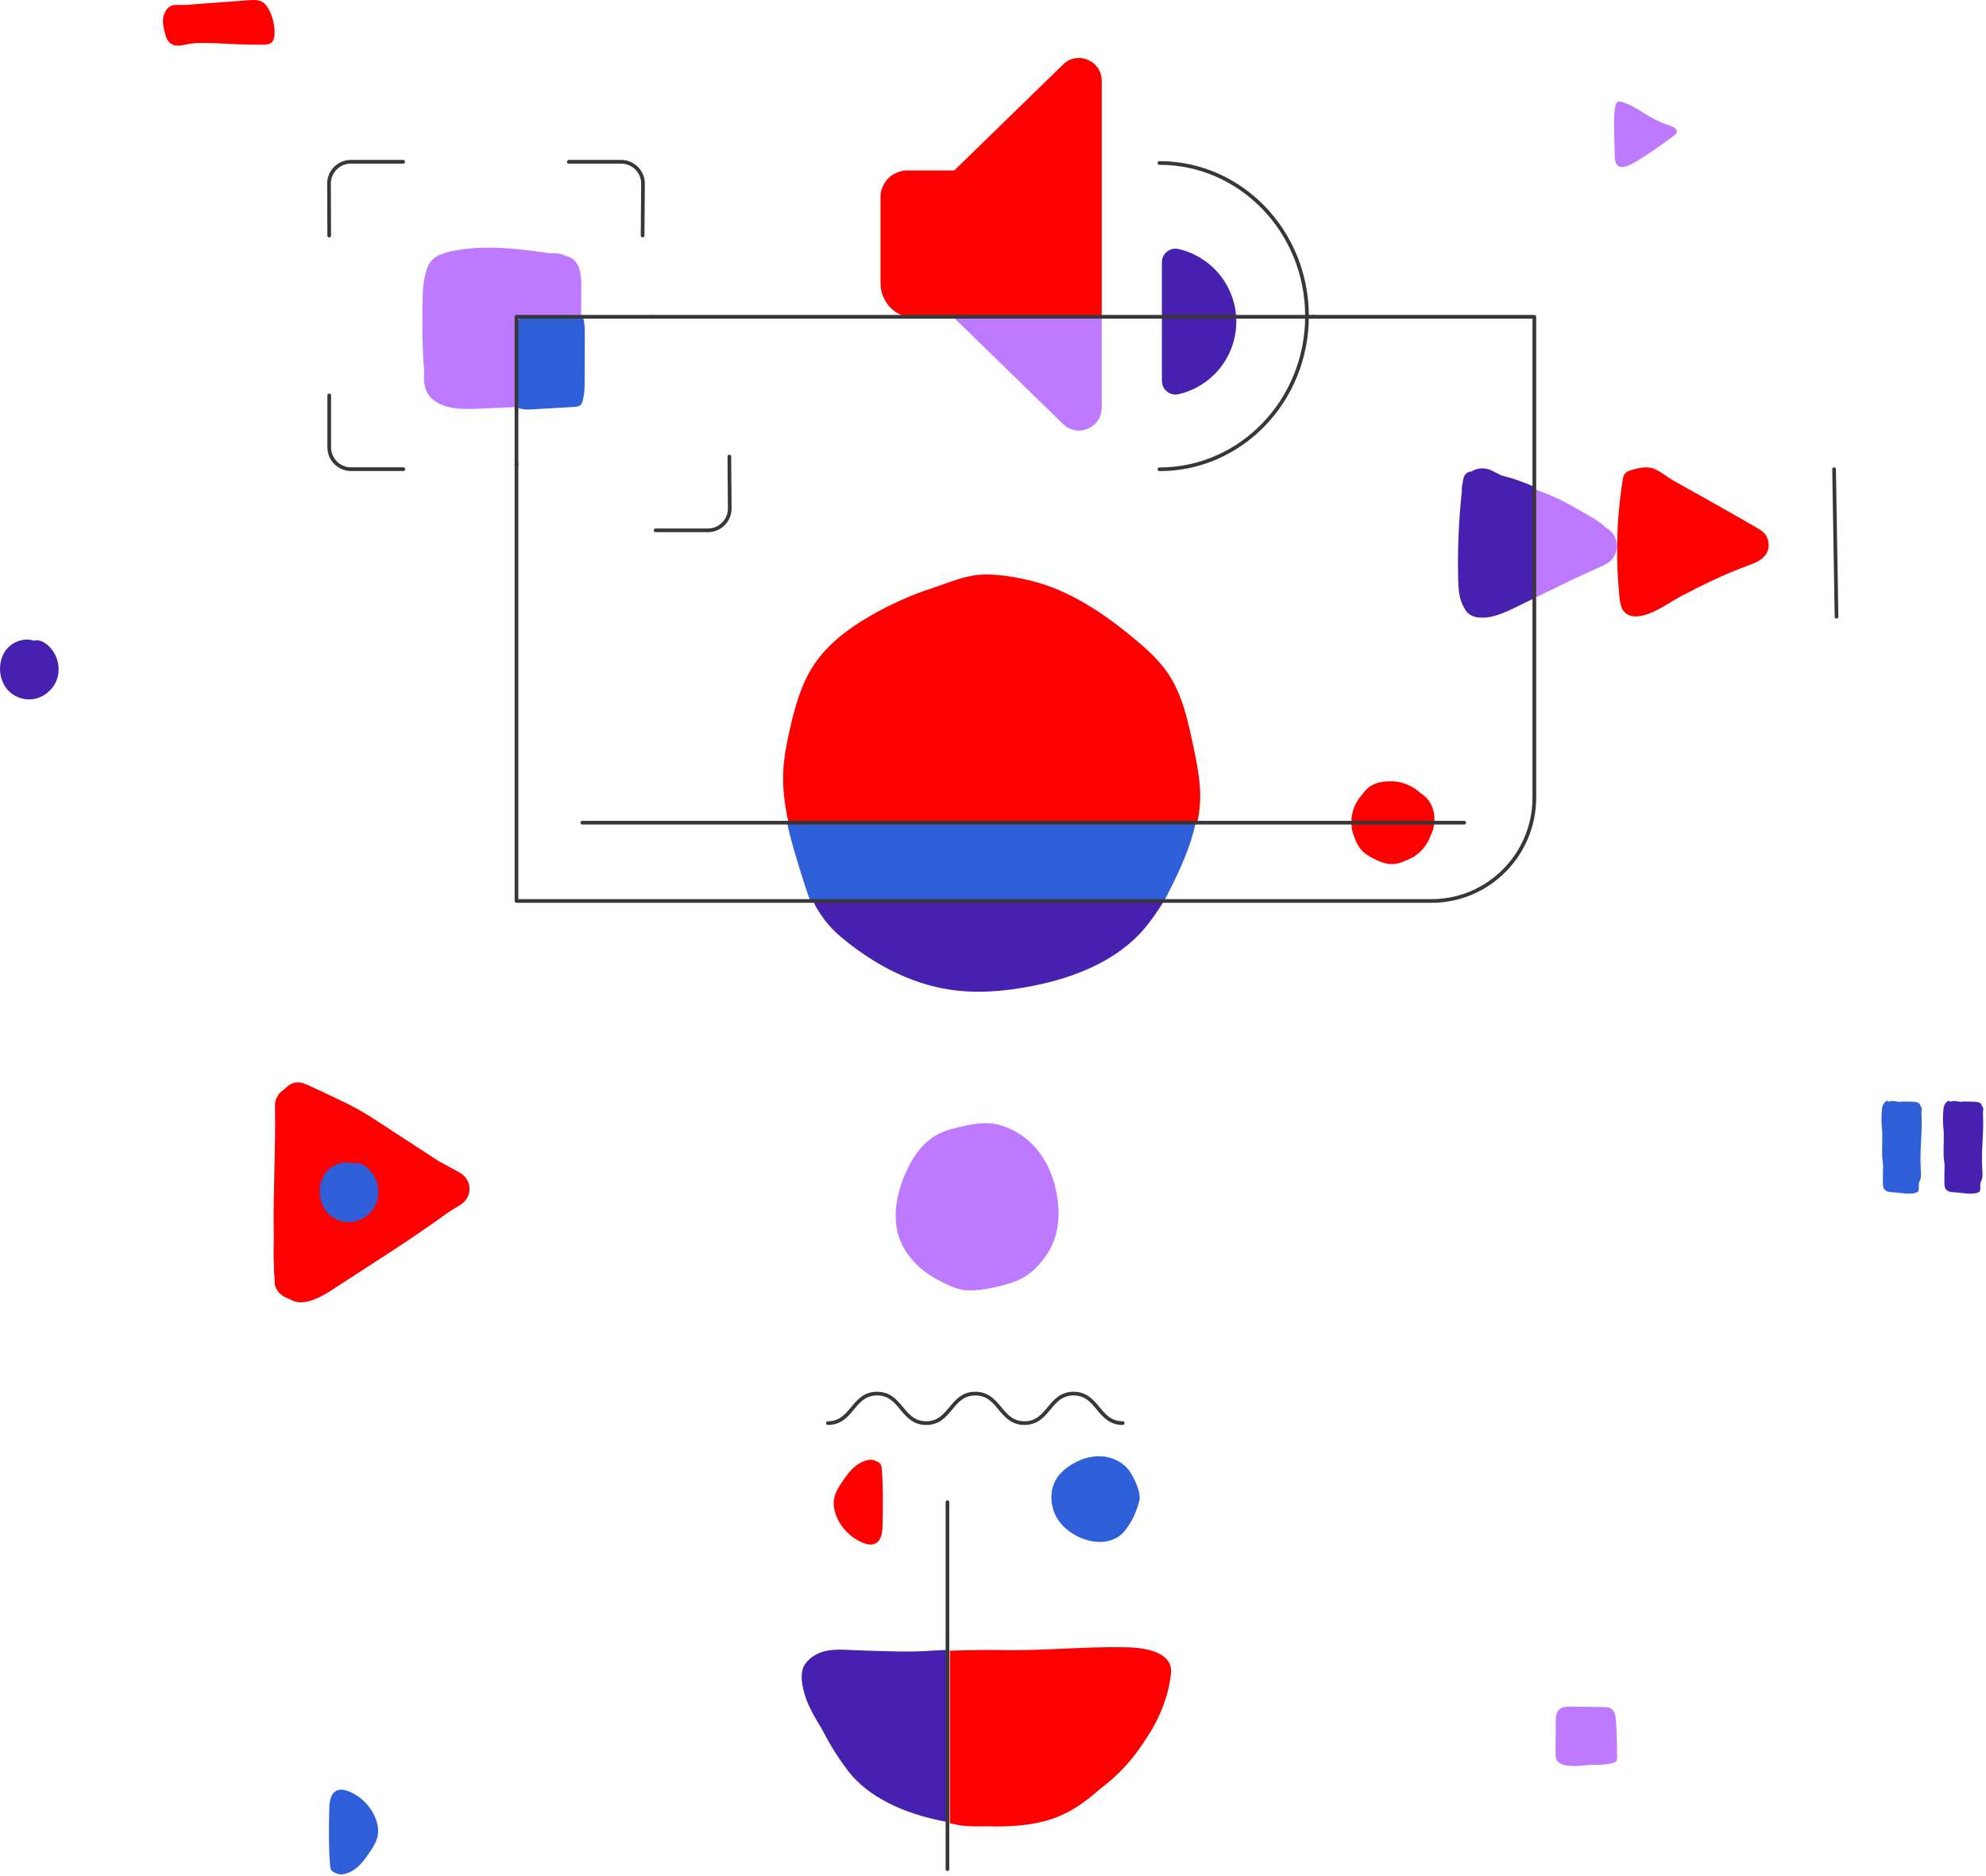 <?xml version="1.0" encoding="UTF-8"?>
<svg width="646px" height="610px" viewBox="0 0 646 610" version="1.1" xmlns="http://www.w3.org/2000/svg" xmlns:xlink="http://www.w3.org/1999/xlink">
    <!-- Generator: Sketch 51.1 (57501) - http://www.bohemiancoding.com/sketch -->
    <title>Illustration top</title>
    <desc>Created with Sketch.</desc>
    <defs></defs>
    <g id="YT_UX_RESEARCH_LANDINGPAGE" stroke="none" stroke-width="1" fill="none" fill-rule="evenodd">
        <g id="Desktop-1440-" transform="translate(-769, -83)">
            <g id="HERO" transform="translate(120, 63)">
                <g id="Illustration-top" transform="translate(646, 0)">
                    <g transform="translate(3, 20)">
                        <path d="M370.529,488.35 C369.372,492.169 368.689,493.718 367.018,496.258 C366.208,497.492 365.295,498.693 364.086,499.541 C357.615,504.086 347.373,499.871 343.739,493.553 C341.472,489.609 341.316,484.376 343.845,480.592 C344.869,479.06 346.272,477.812 347.795,476.773 C350.908,474.649 354.669,473.347 358.429,473.608 C362.188,473.87 365.899,475.829 367.836,479.063 C369.281,481.474 371.344,485.665 370.529,488.35" id="Fill-1" fill="#2E5FD8"></path>
                        <path d="M464.767,260.418 C463.967,259.321 462.944,258.455 461.81,257.724 C459.747,255.852 457.088,254.59 454.152,254.167 C453.676,254.098 453.201,254.072 452.729,254.071 C450.476,254.062 448.291,254.252 446.261,255.368 C444.94,256.094 443.895,257.181 443.056,258.438 C440.852,260.862 439.564,264.055 439.564,267.369 C439.564,267.434 439.574,267.493 439.575,267.557 C439.57,267.815 439.599,268.07 439.614,268.328 C439.628,268.531 439.642,268.735 439.665,268.937 C439.688,269.127 439.681,269.32 439.714,269.507 C439.742,269.657 439.788,269.802 439.821,269.951 C439.856,270.126 439.904,270.295 439.945,270.469 C439.955,270.507 439.963,270.547 439.975,270.588 C440.176,271.395 440.469,272.166 440.81,272.909 C441.36,274.443 442.187,275.871 443.375,276.979 C444.419,277.952 445.674,278.668 446.95,279.308 C448.599,280.135 450.345,280.861 452.184,280.986 C453.855,281.099 455.499,280.69 457.006,279.954 C460.823,278.683 463.867,275.724 465.256,271.96 C465.676,271.101 466.037,270.215 466.259,269.281 C466.972,266.274 466.59,262.916 464.767,260.418" id="Fill-3" fill="#FF0000"></path>
                        <path d="M11.077,208.378 C7.918,207.308 4.203,208.593 2.109,211.189 C0.016,213.786 -0.498,217.473 0.472,220.666 C0.802,221.751 1.293,222.794 1.962,223.71 C3.943,226.429 7.515,227.859 10.839,227.346 C14.162,226.834 17.108,224.438 18.375,221.322 C20.045,217.213 18.601,212.061 15.04,209.419 C14.086,208.711 12.952,208.162 11.766,208.203" id="Fill-5" fill="#4620AE"></path>
                        <path d="M344.277,392.645 C344.397,394.389 344.351,396.145 344.131,397.891 C343.676,401.477 342.52,405.012 340.475,407.991 C337.297,412.617 334.01,415.62 328.649,417.274 C324.324,418.608 318.938,419.83 314.385,419.599 C311.25,419.44 307.65,417.591 304.891,416.124 C298.427,412.686 292.861,406.696 291.662,399.268 C290.692,393.264 292.094,387.072 294.54,381.503 C296.783,376.4 300.108,371.498 305.035,368.897 C307.338,367.682 309.888,367.023 312.424,366.431 C315.864,365.628 319.411,364.924 322.913,365.397 C325.212,365.706 327.419,366.518 329.493,367.557 C338.883,372.269 343.568,382.233 344.277,392.645" id="Fill-7" fill="#BD79FF"></path>
                        <path d="M366.262,535.693 C352.667,535.415 339.072,536.893 325.479,536.616 C317.966,536.462 308.959,536.815 308.959,536.815 C308.959,536.815 308.959,581.927 308.959,592.923 C313.786,594.106 315.902,593.936 320.906,593.936 C321.108,593.936 321.307,593.925 321.508,593.923 C322.409,593.952 323.304,593.971 324.178,593.971 C340.877,593.971 348.622,589.879 357.633,581.927 C363.424,577.633 368.371,572.356 372.185,566.346 C376.776,559.726 380.022,552.249 380.887,544.271 C381.014,543.1 380.868,542.087 380.508,541.213 C378.614,536.595 370.828,535.787 366.262,535.693 Z" id="Fill-11" fill="#FF0000"></path>
                        <path d="M107.089,128.585 L107.089,145.466 C107.089,149.394 110.271,152.578 114.198,152.578 L131.208,152.578" id="Stroke-13" stroke="#373737" stroke-width="1.2" stroke-linecap="round" stroke-linejoin="round"></path>
                        <path d="M213.252,172.465 L230.263,172.465 C234.188,172.465 237.371,169.282 237.371,165.353 L237.235,148.472" id="Stroke-15" stroke="#373737" stroke-width="1.2" stroke-linecap="round" stroke-linejoin="round"></path>
                        <path d="M209.021,76.6 L209.157,59.719 C209.157,55.792 205.974,52.608 202.049,52.608 L185.038,52.608" id="Stroke-17" stroke="#373737" stroke-width="1.2" stroke-linecap="round" stroke-linejoin="round"></path>
                        <path d="M131.14,52.608 L114.129,52.608 C110.204,52.608 107.02,55.792 107.02,59.719 L107.088,76.6" id="Stroke-19" stroke="#373737" stroke-width="1.2" stroke-linecap="round" stroke-linejoin="round"></path>
                        <path d="M87.476,3.147 C86.953,2.156 86.291,1.188 85.322,0.624 C84.036,-0.126 82.448,-0.037 80.963,0.072 C74.059,0.582 67.153,1.093 60.248,1.604 L57.057,1.604 C55.534,1.604 54.246,2.567 53.74,3.913 C53.331,4.621 53.09,5.446 53.024,6.263 C52.896,7.837 53.299,9.4 53.698,10.926 C53.909,11.732 54.13,12.559 54.618,13.233 C55.275,14.141 56.057,14.583 56.901,14.757 C58.604,15.106 60.562,14.366 62.272,14.157 C64.726,13.858 67.288,13.978 69.794,14.033 C75.059,14.336 80.323,14.565 85.626,14.53 C86.526,14.524 87.498,14.49 88.209,13.939 C89.07,13.273 89.275,12.067 89.305,10.978 C89.377,8.269 88.741,5.544 87.476,3.147" id="Fill-21" fill="#FF0000"></path>
                        <path d="M149.407,381.269 L142.575,377.536 C136.419,373.522 130.261,369.508 124.105,365.495 C121.62,363.876 119.133,362.254 116.532,360.801 C113.828,359.287 111.009,357.961 108.192,356.635 C105.798,355.506 103.404,354.381 101.01,353.253 C99.529,352.555 97.934,351.839 96.284,352.032 C94.837,352.201 93.571,353.062 92.647,354.111 C92.622,354.14 92.605,354.172 92.581,354.201 C90.711,355.305 89.401,357.237 89.447,359.591 C89.713,373.524 88.794,387.832 89.061,401.765 C89.11,404.364 88.863,407.979 89.117,411.527 C89.119,412.026 89.112,412.528 89.117,413.027 C89.123,413.804 89.176,414.639 89.322,415.44 C89.341,416.426 89.352,416.99 89.352,416.99 C89.402,419.629 91.467,421.561 94.053,422.38 C94.611,422.72 95.209,423.023 95.895,423.239 C99.457,424.367 104.363,421.85 107.444,419.832 C120.354,411.377 133.532,403.243 145.938,394.166 L149.678,391.875 C153.845,389.322 153.698,383.614 149.407,381.269" id="Fill-23" fill="#FF0000"></path>
                        <path d="M525.472,34.292 C525.463,34.334 525.455,34.375 525.447,34.415 C524.904,37.233 524.977,40.13 525.05,43 L525.258,51.019 C525.393,56.218 529.563,54.156 532.462,52.368 C536.615,49.808 540.643,47.041 544.528,44.089 C544.896,43.81 545.285,43.495 545.405,43.049 C545.685,41.989 544.374,41.272 543.334,40.928 C541.076,40.183 538.891,39.215 536.822,38.044 C533.789,36.329 530.951,34.156 527.614,33.155 C527.093,32.999 526.482,32.885 526.038,33.203 C525.697,33.447 525.56,33.876 525.472,34.292" id="Fill-25" fill="#BD79FF"></path>
                        <path d="M186.221,84.165 C185.517,83.67 184.711,83.391 183.878,83.191 C182.873,82.653 181.735,82.344 180.525,82.344 L178.692,82.344 C168.276,80.8 157.697,79.573 147.393,81.592 C146.153,81.833 144.898,82.139 143.733,82.63 C141.037,83.413 138.983,85.753 138.53,88.651 C137.789,90.99 137.578,93.632 137.506,96.109 C137.33,102.168 137.349,108.232 137.566,114.29 C137.635,116.224 137.742,118.185 137.993,120.113 C137.791,122.639 137.797,125.22 138.813,127.394 C139.746,129.387 141.613,130.767 143.597,131.606 C147.438,133.226 151.735,133.072 155.882,132.892 C163.778,132.549 171.677,132.206 179.575,131.864 C181.146,131.794 182.765,131.716 184.191,131.032 C186.243,130.048 187.607,127.922 188.251,125.684 C188.895,123.447 188.915,121.075 188.928,118.742 C188.977,110.206 189.028,101.671 189.078,93.136 C189.097,89.85 188.852,86.015 186.221,84.165" id="Fill-27" fill="#BD79FF"></path>
                        <path d="M523.688,555.412 C523.139,555.175 522.522,555.161 521.925,555.153 C518.305,555.104 514.686,555.052 511.066,555.003 C509.674,554.984 508.124,555.026 507.129,555.998 C506.13,556.975 506.059,558.534 506.052,559.931 C506.034,563.32 506.017,566.709 506.001,570.097 C505.997,570.88 506.002,571.703 506.377,572.39 C506.962,573.464 508.266,573.902 509.468,574.108 C512.049,574.548 514.726,574.216 517.392,573.934 C519.732,574.005 522.076,573.932 524.548,573.355 C525.005,573.247 525.5,573.103 525.763,572.714 C525.974,572.4 525.984,571.997 525.987,571.619 C526.007,567.63 525.891,563.639 525.638,559.659 C525.535,558.018 525.195,556.065 523.688,555.412 Z" id="Fill-31" fill="#BD79FF"></path>
                        <path d="M115.077,378.378 C111.918,377.308 108.204,378.593 106.109,381.19 C104.016,383.786 103.502,387.475 104.472,390.667 C104.802,391.752 105.293,392.794 105.962,393.71 C107.943,396.43 111.515,397.86 114.839,397.348 C118.162,396.834 121.108,394.44 122.375,391.322 C124.045,387.213 122.601,382.061 119.041,379.419 C118.086,378.713 116.952,378.162 115.766,378.203" id="Fill-33" fill="#2E5FD8"></path>
                        <path d="M189.226,103.061 C188.824,103.061 188.838,103.578 188.451,103.462 C188.012,103.163 185.358,103.061 184.835,103.061 L184.011,103.061 C177.469,102.902 175.984,103.061 171.139,103.462 C170.569,103.509 170.018,103.083 169.493,103.375 C168.31,103.833 168.481,105.483 168.271,107.143 C167.931,108.515 168.265,110.069 168.233,111.527 C168.153,115.057 168.072,118.589 168.168,122.116 C168.198,123.223 167.918,124.342 168.024,125.444 C167.93,126.935 168.353,128.342 168.267,129.748 C168.21,130.699 167.67,132.136 168.556,132.623 C170.27,133.567 174.152,133.057 176.001,132.95 L186.575,132.352 C187.276,132.311 187.999,132.264 188.635,131.867 C189.55,131.295 189.57,130.057 189.857,128.753 C190.144,127.45 190.153,126.069 190.159,124.71 C190.181,119.739 190.203,114.766 190.226,109.795 C190.234,107.883 190.239,103.061 189.226,103.061" id="Fill-37" fill="#2E5FD8"></path>
                        <path d="M378.534,293.101 C378.534,293.101 375.763,297.787 372.407,301.782 C363.379,312.53 349.464,317.969 335.694,320.668 C326.678,322.436 317.366,323.206 308.298,321.732 C296.435,319.803 285.421,314.081 275.958,306.667 C273.083,304.414 270.309,301.975 268.142,299.034 C265.014,294.786 264.601,293.101 264.601,293.101 C270.333,293.101 373.684,293.101 378.534,293.101 Z" id="Fill-39" fill="#4620AE"></path>
                        <path d="M256,267.537 C257.325,273.682 259.221,279.746 261.107,285.722 C261.903,288.243 262.715,290.784 263.679,293.243 L378.541,293.243 C379.131,292.122 379.707,290.994 380.277,289.865 C383.857,282.758 387.307,275.345 388.927,267.537 L256,267.537 Z" id="Fill-43" fill="#2E5FD8"></path>
                        <path d="M388.099,242.407 C386.385,234.254 384.577,225.872 379.908,218.976 C376.931,214.579 372.921,210.992 368.832,207.604 C359.042,199.496 348.036,192.013 335.542,188.913 C330.449,187.649 324.09,186.528 318.861,186.891 C313.581,187.255 308.554,189.526 303.58,191.147 C296.42,193.479 289.503,196.561 282.988,200.339 C275.87,204.466 269.088,209.565 264.588,216.455 C260.612,222.549 258.629,229.709 257.004,236.802 C255.928,241.496 254.98,246.243 254.767,251.053 C254.523,256.615 255.267,262.11 256.51,267.537 L389.436,267.537 C389.917,265.354 390.243,263.14 390.355,260.889 C390.445,259.067 390.4,257.248 390.257,255.433 C389.912,251.059 389.003,246.712 388.099,242.407" id="Fill-47" fill="#FF0000"></path>
                        <path d="M189.434,267.538 L476.278,267.538" id="Stroke-49" stroke="#373737" stroke-width="1.2" stroke-linecap="round" stroke-linejoin="round"></path>
                        <path d="M516.871,167.718 C507.843,162.445 506.176,161.695 499.083,159.021 C498.818,182.803 498.818,194.63 499.083,194.501 C505.005,191.612 504.802,191.74 510.724,188.852 C514.499,187.109 518.273,185.363 522.048,183.62 C527.118,181.279 527.254,174.158 522.336,171.588 C520.754,170.03 518.803,168.847 516.871,167.718 Z" id="Fill-51" fill="#BD79FF"></path>
                        <path d="M527.424,158.673 C525.768,170.464 525.554,182.458 526.794,194.302 C526.987,196.147 527.311,198.176 528.74,199.363 C533.37,203.21 542.727,196.009 546.739,193.912 C553.782,190.231 560.942,186.734 568.403,183.978 C570.604,183.164 572.973,182.309 574.326,180.392 C575.804,178.299 575.566,175.168 573.79,173.32 C573.065,172.567 572.146,172.034 571.24,171.512 C565.255,168.067 559.252,164.653 553.231,161.271 C550.222,159.58 547.207,157.897 544.187,156.222 C542.323,155.187 538.732,152.119 536.609,152.119 C534.779,151.768 532.902,152.257 531.103,152.746 C530.171,152.998 529.175,153.289 528.564,154.038 C528.053,154.664 527.903,155.5 527.778,156.299 C527.654,157.089 527.536,157.88 527.424,158.673" id="Fill-55" fill="#FF0000"></path>
                        <path d="M596.583,152.576 L597.378,200.561" id="Stroke-57" stroke="#373737" stroke-width="1.2" stroke-linecap="round" stroke-linejoin="round"></path>
                        <path d="M122.283,591.669 C120.825,587.654 117.599,584.291 113.601,582.616 C112.362,582.097 110.932,581.739 109.687,582.242 C107.522,583.117 107.147,585.913 107.102,588.207 C106.984,594.271 106.879,600.345 107.332,606.393 C107.376,606.992 107.436,607.618 107.766,608.125 C108.118,608.668 108.616,608.971 109.2,609.095 C111.066,610.3 114.175,608.981 116.138,607.316 C117.719,605.975 118.943,604.281 120.106,602.576 C121.387,600.699 122.645,598.705 122.939,596.465 C123.151,594.849 122.84,593.202 122.283,591.669" id="Fill-59" fill="#2E5FD8"></path>
                        <path d="M271.896,492.623 C273.354,496.638 276.581,500.001 280.577,501.677 C281.816,502.195 283.247,502.554 284.492,502.05 C286.656,501.175 287.033,498.379 287.077,496.085 C287.194,490.021 287.3,483.948 286.847,477.899 C286.802,477.301 286.742,476.674 286.413,476.167 C286.06,475.625 285.564,475.321 284.98,475.196 C283.111,473.992 280.002,475.312 278.041,476.975 C276.458,478.318 275.235,480.012 274.072,481.716 C272.793,483.594 271.533,485.588 271.24,487.827 C271.029,489.443 271.338,491.09 271.896,492.623" id="Fill-61" fill="#FF0000"></path>
                        <path d="M365.186,462.802 C357.2,462.802 357.2,453.205 349.213,453.205 C341.226,453.205 341.226,462.802 333.236,462.802 C325.245,462.802 325.245,453.205 317.253,453.205 C309.265,453.205 309.265,462.802 301.276,462.802 C293.282,462.802 293.282,453.205 285.288,453.205 C277.293,453.205 277.293,462.802 269.299,462.802" id="Stroke-63" stroke="#373737" stroke-width="1.2" stroke-linecap="round" stroke-linejoin="round"></path>
                        <path d="M625.009,362.143 L625.117,360.627 C625.117,360.25 624.96,359.945 624.707,359.694 C624.647,359.504 624.574,359.317 624.48,359.137 C623.859,357.939 620.86,358.348 619.517,358.239 C618.904,358.189 618.293,358.242 617.687,358.336 C616.318,358.086 615.2,357.848 614.466,358.327 C614.147,358.083 613.841,357.882 613.567,358.081 C612.792,358.644 612.414,359.312 612.267,360.033 C611.968,361.488 611.929,365.03 612.106,366.493 C612.416,369.038 612.19,371.728 612.19,374.293 C612.19,376.154 612.362,377.536 612.533,378.924 C612.479,380.805 612.447,382.688 612.46,384.576 C612.465,385.346 612.492,386.175 612.964,386.783 C613.533,387.518 614.562,387.696 615.491,387.72 C617.804,387.781 621.65,388.759 623.697,387.677 C623.9,387.569 624.011,387.364 624.075,387.108 C624.141,387.138 624.135,387.117 624.092,387.03 C624.256,386.213 623.979,384.926 624.333,384.317 C624.972,383.218 624.896,381.861 624.803,380.593 C624.337,374.29 625.374,368.416 625.009,362.143" id="Fill-65" fill="#2E5FD8"></path>
                        <path d="M645.009,362.143 L645.117,360.627 C645.117,360.25 644.96,359.945 644.707,359.694 C644.647,359.504 644.574,359.317 644.48,359.137 C643.859,357.939 640.86,358.348 639.517,358.239 C638.904,358.189 638.293,358.242 637.687,358.336 C636.318,358.086 635.2,357.848 634.466,358.327 C634.147,358.083 633.841,357.882 633.567,358.081 C632.792,358.644 632.414,359.312 632.267,360.033 C631.968,361.488 631.929,365.03 632.106,366.493 C632.416,369.038 632.19,371.728 632.19,374.293 C632.19,376.154 632.362,377.536 632.533,378.924 C632.479,380.805 632.447,382.688 632.46,384.576 C632.465,385.346 632.492,386.175 632.964,386.783 C633.533,387.518 634.562,387.696 635.491,387.72 C637.804,387.781 641.65,388.759 643.697,387.677 C643.9,387.569 644.011,387.364 644.075,387.108 C644.141,387.138 644.135,387.117 644.092,387.03 C644.256,386.213 643.979,384.926 644.333,384.317 C644.972,383.218 644.896,381.861 644.803,380.593 C644.337,374.29 645.374,368.416 645.009,362.143" id="Fill-65-Copy" fill="#4620AE"></path>
                        <path d="M498.916,158.226 C495.494,156.749 492.001,155.501 488.423,154.628 L485.194,153.015 C482.953,151.897 480.515,152.158 478.643,153.327 C478.086,153.377 477.548,153.505 477.101,153.834 C476.138,154.541 475.91,155.861 475.77,157.049 C475.768,157.065 475.766,157.083 475.765,157.101 C475.587,157.703 475.483,158.346 475.483,159.021 L475.483,159.911 C474.489,169.362 474.076,178.876 474.312,188.377 C474.39,191.469 474.57,194.694 476.108,197.377 C476.133,197.42 476.163,197.446 476.19,197.488 C477.211,199.838 479.176,200.751 481.518,200.838 C484.621,201.109 488.293,199.76 491.721,198.104 C492.146,197.908 492.558,197.713 492.955,197.518 C494.943,196.549 496.929,195.581 498.916,194.612 L498.916,158.226 Z" id="Fill-67" fill="#4620AE"></path>
                        <path d="M308.387,536.557 C306.57,536.612 304.756,536.693 302.942,536.815 C294.837,537.363 286.759,536.925 278.64,536.666 C275.547,536.567 272.427,536.24 269.376,536.756 C266.454,537.249 263.731,538.628 261.95,541.056 C260.293,543.318 260.672,546.629 261.274,549.283 C262.425,554.363 264.937,558.258 267.527,562.643 C267.555,562.69 267.584,562.736 267.612,562.784 C270.002,567.5 272.859,571.981 275.924,575.978 C282.568,584.641 294.207,589.679 306.104,592.121 C306.859,592.307 307.624,592.455 308.387,592.612 L308.387,536.557 Z" id="Fill-71" fill="#4620AE"></path>
                        <path d="M310.396,103.429 C342.374,107.758 358.362,107.758 358.362,103.429 L358.362,26.259 C358.362,19.765 350.591,16.426 345.884,20.898 L310.396,55.444 L295.093,55.444 C290.299,55.444 286.413,59.331 286.413,64.127 L286.413,92.12 C286.413,98.365 291.474,103.429 297.718,103.429 L310.396,103.429 Z" id="Fill-73" fill="#FF0000"></path>
                        <path d="M310.396,103.429 L345.884,137.974 C350.592,142.446 358.362,139.108 358.362,132.613 L358.362,103.429 L310.396,103.429 Z" id="Fill-75" fill="#BD79FF"></path>
                        <path d="M377.931,123.859 C377.931,126.671 380.521,128.832 383.262,128.217 C394.065,125.786 402.137,116.132 402.137,104.59 C402.137,93.05 394.065,83.395 383.262,80.965 C380.521,80.348 377.931,82.511 377.931,85.323 L377.931,123.859 Z" id="Fill-79" fill="#4620AE"></path>
                        <path d="M212.455,103.017 L427.387,103.017" id="Stroke-83" stroke="#373737" stroke-width="1.2" stroke-linecap="round" stroke-linejoin="round"></path>
                        <polyline id="Stroke-85" stroke="#373737" stroke-width="1.2" stroke-linecap="round" stroke-linejoin="round" points="168 151.322 168 103.017 212.455 103.017"></polyline>
                        <path d="M426.947,103.017 L499.086,103.017 L499.086,259.373 C499.086,277.945 484.102,293 465.618,293 L168,293 L168,150.872" id="Stroke-87" stroke="#373737" stroke-width="1.2" stroke-linecap="round" stroke-linejoin="round"></path>
                        <path d="M377.132,53 C403.645,53 425.139,75.301 425.139,102.809 C425.139,130.318 403.645,152.617 377.132,152.617" id="Stroke-89" stroke="#373737" stroke-width="1.2" stroke-linecap="round" stroke-linejoin="round"></path>
                        <path d="M308.182,488.511 L308.182,607.857" id="Stroke-91" stroke="#373737" stroke-width="1.2" stroke-linecap="round" stroke-linejoin="round"></path>
                    </g>
                </g>
            </g>
        </g>
    </g>
</svg>